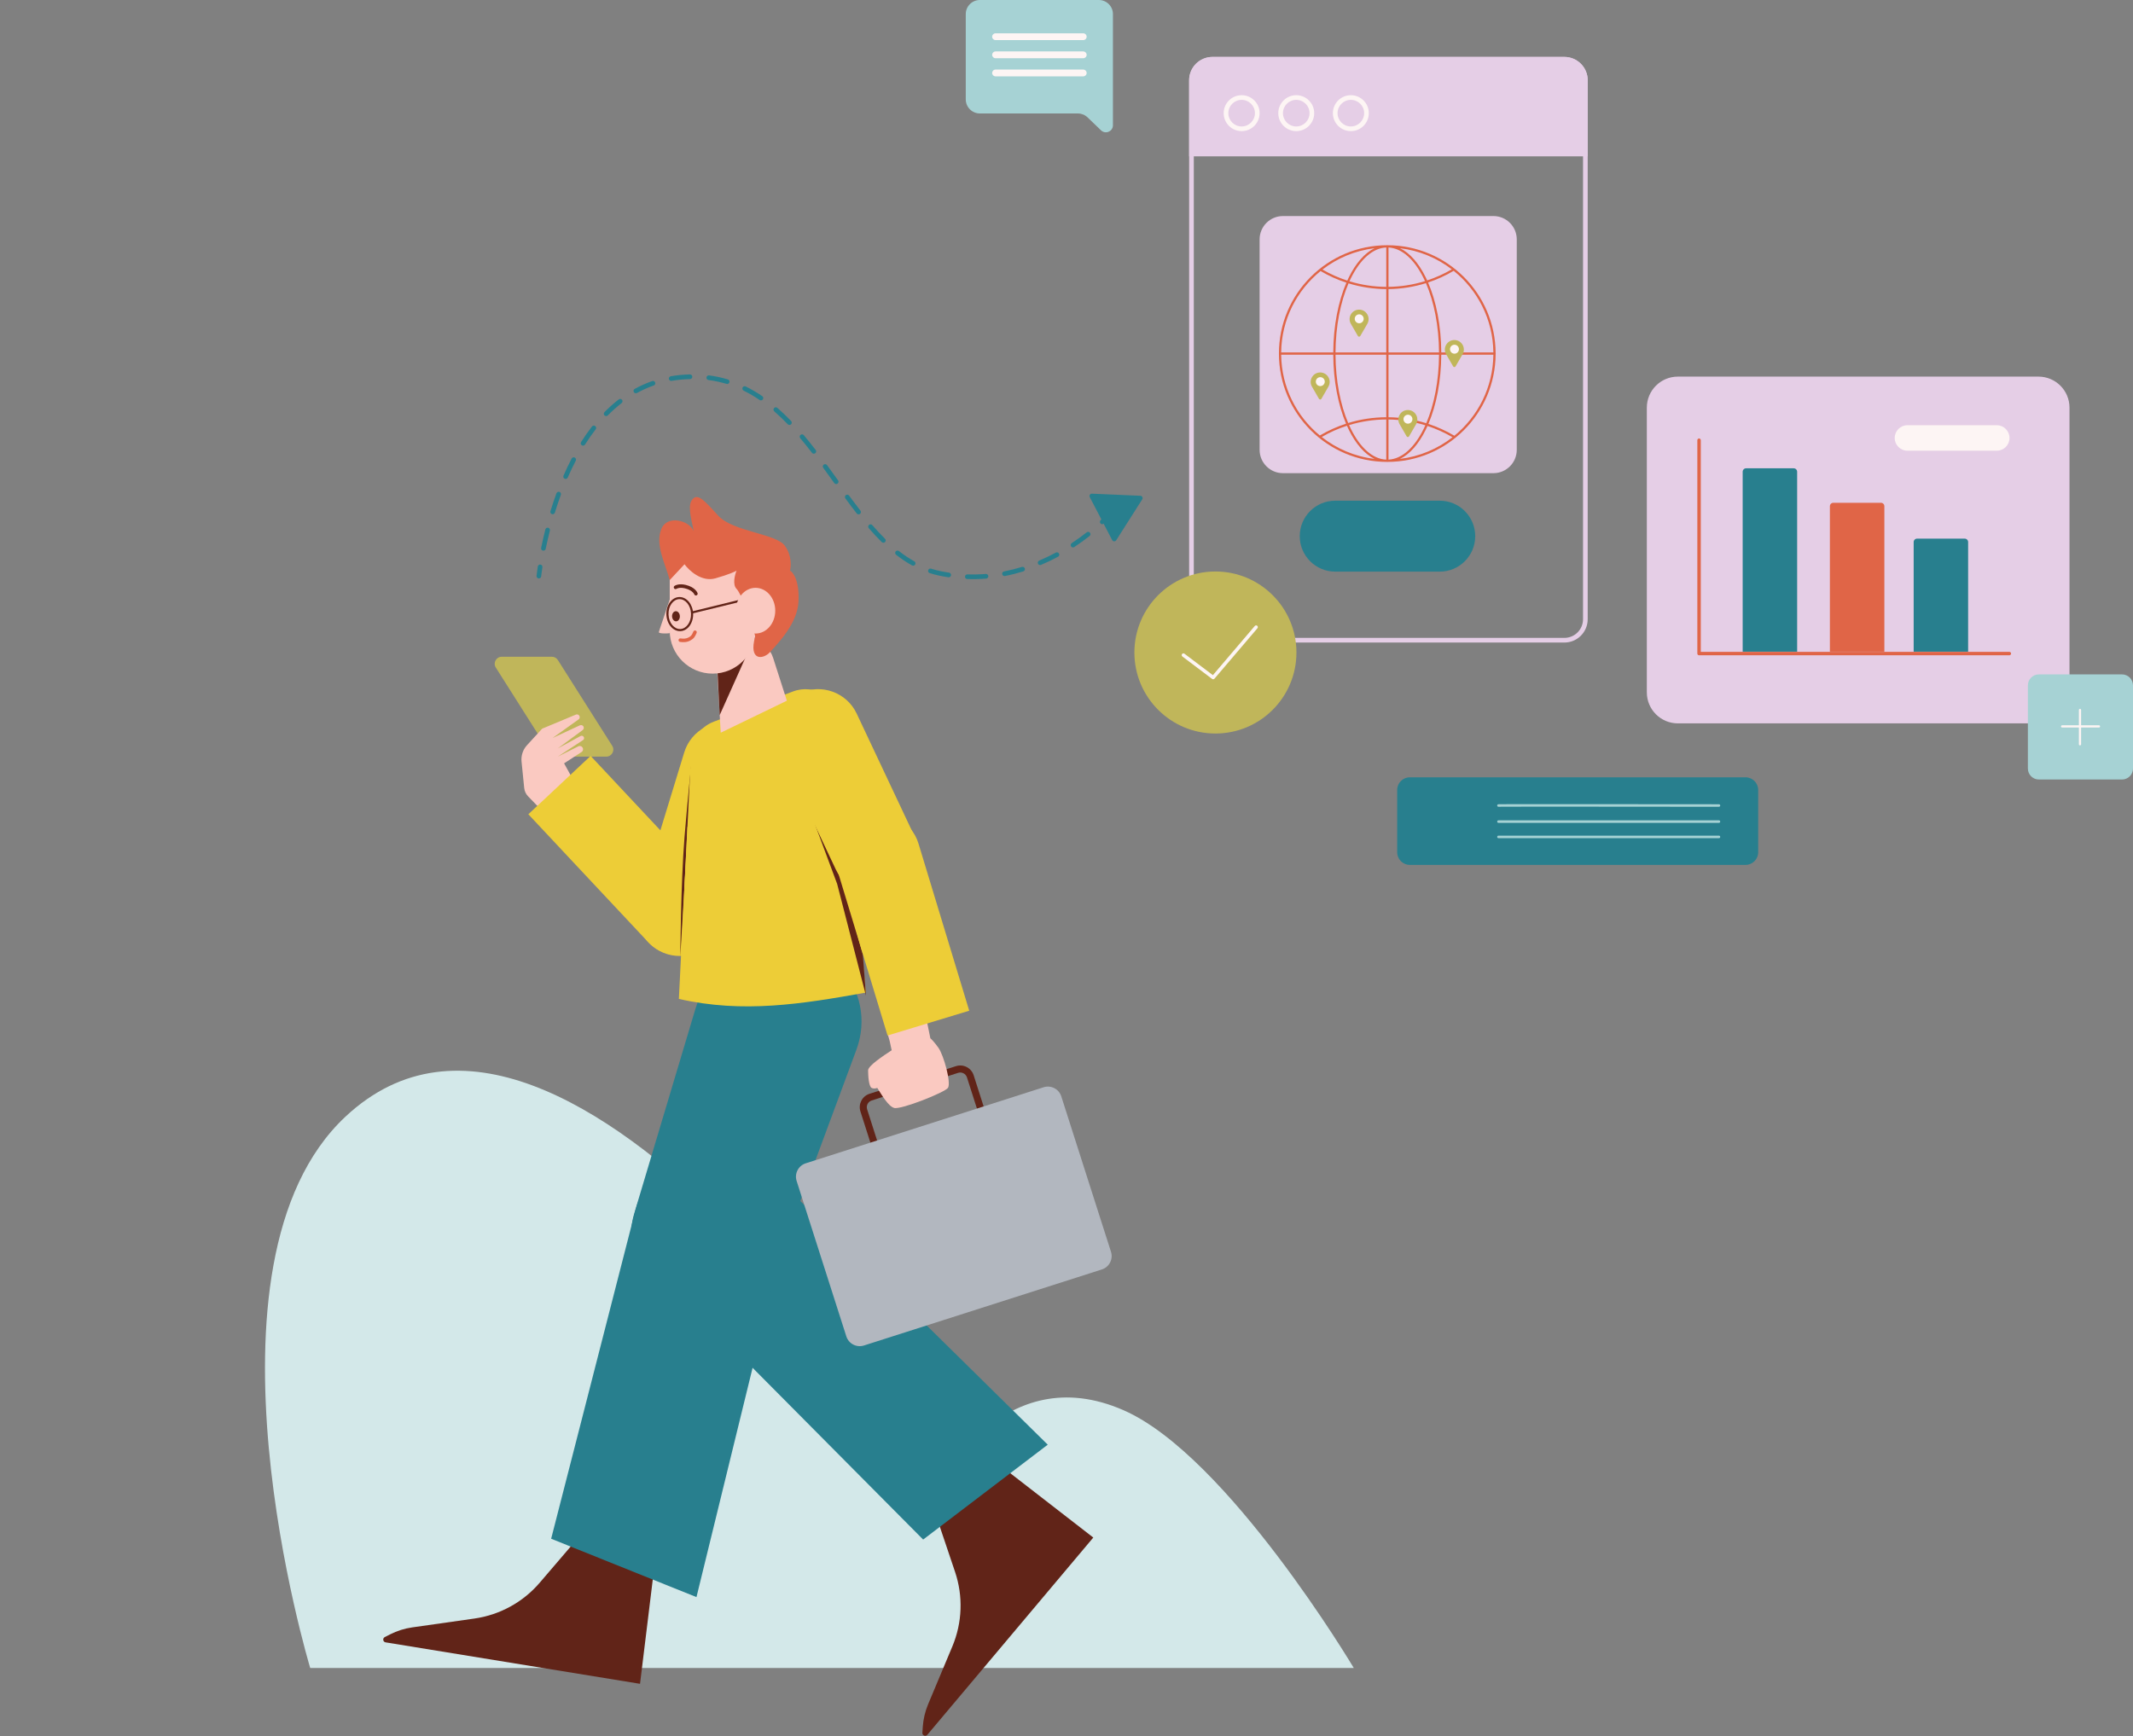 <svg xmlns:inkscape="http://www.inkscape.org/namespaces/inkscape" xmlns:sodipodi="http://sodipodi.sourceforge.net/DTD/sodipodi-0.dtd" xmlns="http://www.w3.org/2000/svg" xmlns:svg="http://www.w3.org/2000/svg" width="974" height="793" viewBox="0 0 974 793" fill="none" id="svg75" sodipodi:docname="Example Scene (2) seo.svg" inkscape:version="1.4 (86a8ad7, 2024-10-11)"><rect x="0" y="0" width="974" height="793" fill="#808080" stroke="none"/><defs id="defs75"></defs><path fill-rule="evenodd" clip-rule="evenodd" d="M714.341 28.131H553.656C548.948 28.131 545.131 31.948 545.131 36.656V282.798C545.131 287.506 548.948 291.323 553.656 291.323H714.341C719.048 291.323 722.865 287.506 722.865 282.798V36.656C722.865 31.948 719.048 28.131 714.341 28.131ZM553.656 26C547.771 26 543 30.771 543 36.656V282.798C543 288.682 547.771 293.454 553.656 293.454H714.341C720.225 293.454 724.996 288.682 724.996 282.798V36.656C724.996 30.771 720.225 26 714.341 26H553.656Z" fill="#E5CEE6" id="path1"></path><path d="M543 36.656C543 30.771 547.771 26 553.656 26H714.341C720.225 26 724.996 30.771 724.996 36.656V71.392H543V36.656Z" fill="#E5CEE6" id="path2"></path><path fill-rule="evenodd" clip-rule="evenodd" d="M566.975 57.753C570.329 57.753 573.048 55.034 573.048 51.679C573.048 48.325 570.329 45.606 566.975 45.606C563.62 45.606 560.901 48.325 560.901 51.679C560.901 55.034 563.62 57.753 566.975 57.753ZM566.975 59.884C571.506 59.884 575.18 56.211 575.18 51.679C575.18 47.148 571.506 43.475 566.975 43.475C562.443 43.475 558.77 47.148 558.77 51.679C558.77 56.211 562.443 59.884 566.975 59.884Z" fill="#FDF5F4" id="path3"></path><path fill-rule="evenodd" clip-rule="evenodd" d="M591.909 57.753C595.263 57.753 597.983 55.034 597.983 51.679C597.983 48.325 595.263 45.606 591.909 45.606C588.554 45.606 585.835 48.325 585.835 51.679C585.835 55.034 588.554 57.753 591.909 57.753ZM591.909 59.884C596.44 59.884 600.114 56.211 600.114 51.679C600.114 47.148 596.44 43.475 591.909 43.475C587.377 43.475 583.704 47.148 583.704 51.679C583.704 56.211 587.377 59.884 591.909 59.884Z" fill="#FDF5F4" id="path4"></path><path fill-rule="evenodd" clip-rule="evenodd" d="M616.843 57.753C620.197 57.753 622.917 55.034 622.917 51.679C622.917 48.325 620.197 45.606 616.843 45.606C613.489 45.606 610.769 48.325 610.769 51.679C610.769 55.034 613.489 57.753 616.843 57.753ZM616.843 59.884C621.374 59.884 625.048 56.211 625.048 51.679C625.048 47.148 621.374 43.475 616.843 43.475C612.312 43.475 608.638 47.148 608.638 51.679C608.638 56.211 612.312 59.884 616.843 59.884Z" fill="#FDF5F4" id="path5"></path><path d="M593.507 244.864C593.507 235.92 600.759 228.668 609.704 228.668H657.44C666.385 228.668 673.637 235.92 673.637 244.864C673.637 253.809 666.385 261.061 657.44 261.061H609.704C600.759 261.061 593.507 253.809 593.507 244.864Z" fill="#287F8E" id="path6"></path><path d="M575.18 109.326C575.18 103.442 579.95 98.671 585.835 98.671H681.948C687.832 98.671 692.604 103.442 692.604 109.326V205.439C692.604 211.323 687.832 216.095 681.948 216.095H585.835C579.95 216.095 575.18 211.323 575.18 205.439V109.326Z" fill="#E5CEE6" id="path7"></path><path d="M508.207 51.816V57.194C508.207 60.031 504.802 61.48 502.757 59.514L496.621 53.613C495.422 52.46 493.823 51.816 492.159 51.816H447.437C443.882 51.816 441 48.933 441 45.379V6.437C441 2.882 443.882 0 447.437 0H501.769C505.324 0 508.207 2.882 508.207 6.437V51.816Z" fill="#A6D2D4" id="path13"></path><path d="M496.202 16.765C496.202 15.908 495.507 15.213 494.65 15.213H454.6C453.743 15.213 453.048 15.908 453.048 16.765C453.048 17.622 453.743 18.317 454.6 18.317H494.65C495.507 18.317 496.202 17.622 496.202 16.765Z" fill="#FDF5F4" id="path14"></path><path d="M496.202 25.044C496.202 24.187 495.507 23.492 494.65 23.492H454.6C453.743 23.492 453.048 24.187 453.048 25.044C453.048 25.901 453.743 26.596 454.6 26.596H494.65C495.507 26.596 496.202 25.901 496.202 25.044Z" fill="#FDF5F4" id="path15"></path><path d="M496.202 33.324C496.202 32.467 495.507 31.771 494.65 31.771H454.6C453.743 31.771 453.048 32.467 453.048 33.324C453.048 34.18 453.743 34.876 454.6 34.876H494.65C495.507 34.876 496.202 34.18 496.202 33.324Z" fill="#FDF5F4" id="path16"></path><path d="M752 186.168C752 178.343 758.343 172 766.168 172H930.832C938.657 172 945 178.343 945 186.168V316.199C945 324.024 938.657 330.367 930.832 330.367H766.168C758.343 330.367 752 324.024 752 316.199V186.168Z" fill="#E5CEE6" id="path17"></path><path fill-rule="evenodd" clip-rule="evenodd" d="M775.85 200.258C776.284 200.258 776.637 200.61 776.637 201.045V297.702H917.53C917.964 297.702 918.317 298.055 918.317 298.489C918.317 298.924 917.964 299.277 917.53 299.277H775.85C775.415 299.277 775.062 298.924 775.062 298.489V201.045C775.062 200.61 775.415 200.258 775.85 200.258Z" fill="#E06547" id="path18"></path><path d="M795.763 215.449C795.763 214.58 796.468 213.875 797.337 213.875H819.062C819.931 213.875 820.636 214.58 820.636 215.449V297.624H795.763V215.449Z" fill="#287F8E" id="path19"></path><path d="M835.591 231.191C835.591 230.321 836.296 229.617 837.166 229.617H858.89C859.759 229.617 860.464 230.321 860.464 231.191V297.623H835.591V231.191Z" fill="#E06547" id="path20"></path><path d="M873.845 247.563C873.845 246.694 874.55 245.989 875.419 245.989H897.143C898.012 245.989 898.717 246.694 898.717 247.563V297.623H873.845V247.563Z" fill="#287F8E" id="path21"></path><path d="M865.187 200.021C865.187 196.804 867.796 194.197 871.012 194.197H911.784C915 194.197 917.609 196.804 917.609 200.021C917.609 203.238 915 205.846 911.784 205.846H871.012C867.796 205.846 865.187 203.238 865.187 200.021Z" fill="#FDF5F4" id="path22"></path><path d="M638 360.78C638 357.588 640.588 355 643.78 355H797.075C800.267 355 802.855 357.588 802.855 360.78V389.22C802.855 392.412 800.267 395 797.075 395H643.78C640.588 395 638 392.412 638 389.22V360.78Z" fill="#287F8E" id="path23"></path><path fill-rule="evenodd" clip-rule="evenodd" d="M684.305 368.458C684.31 368.458 684.32 368.457 684.335 368.457C684.37 368.456 684.422 368.454 684.492 368.453C684.632 368.451 684.834 368.448 685.096 368.446C685.62 368.441 686.379 368.437 687.35 368.433C689.29 368.426 692.072 368.421 695.501 368.417C702.359 368.41 711.803 368.409 722.273 368.412C743.214 368.419 768.26 368.442 784.936 368.462C785.255 368.462 785.514 368.203 785.514 367.884C785.514 367.565 785.256 367.306 784.937 367.305C768.261 367.286 743.214 367.263 722.273 367.256C711.803 367.253 702.358 367.254 695.5 367.261C692.071 367.265 689.287 367.27 687.345 367.277C686.374 367.281 685.613 367.285 685.086 367.29C684.822 367.292 684.616 367.295 684.471 367.297C684.399 367.299 684.339 367.3 684.295 367.302C684.293 367.302 684.292 367.302 684.29 367.302C684.265 367.302 684.195 367.305 684.139 367.315C683.825 367.372 683.617 367.673 683.674 367.987C683.729 368.287 684.006 368.491 684.305 368.458ZM683.665 375.224C683.665 374.905 683.923 374.646 684.243 374.646H784.936C785.255 374.646 785.514 374.905 785.514 375.224C785.514 375.543 785.255 375.802 784.936 375.802H684.243C683.923 375.802 683.665 375.543 683.665 375.224ZM683.665 382.219C683.665 381.899 683.923 381.64 684.243 381.64H784.936C785.255 381.64 785.514 381.899 785.514 382.219C785.514 382.538 785.255 382.797 784.936 382.797H684.243C683.923 382.797 683.665 382.538 683.665 382.219Z" fill="#A6D2D4" id="path25"></path><path d="M618.189 761.779H141.654C141.654 761.779 85.821 577.294 157.753 509.973C260.285 414.012 428.799 678.477 428.799 678.477C428.799 678.477 458.071 619.917 513.099 644.074C560.56 664.909 618.189 761.779 618.189 761.779Z" fill="#D3E8E9" id="path26"></path><path d="M450.545 664.458L427.748 693.053L436.113 717.889C439.855 728.994 439.421 741.081 434.892 751.887L423.801 778.368C422.439 781.619 421.623 785.075 421.382 788.593L421.192 791.368C421.109 792.608 422.657 793.231 423.457 792.28L499.235 702.204L450.545 664.458Z" fill="#612418" id="path28"></path><path d="M292.794 549.645L320.801 455.979C324.644 443.129 335.131 433.358 348.221 430.433C376.883 424.029 401.247 451.926 391.045 479.466L357.08 571.141C350.585 588.666 331.138 597.632 313.594 591.191C296.773 585.014 287.661 566.814 292.794 549.645Z" fill="#287F8E" id="path29"></path><path d="M421.542 703.118L312.409 593.21C303.062 583.798 299.932 569.861 304.357 557.355C312.792 533.515 343.142 526.522 361.156 544.269L478.433 659.789L421.542 703.118Z" fill="#287F8E" id="path30"></path><path d="M299.73 707.848L263.496 702.917L246.451 722.827C238.83 731.728 228.228 737.548 216.627 739.196L188.205 743.237C184.713 743.731 181.327 744.801 178.183 746.398L175.704 747.654C174.596 748.219 174.852 749.87 176.079 750.069L292.26 769.002L299.73 707.848Z" fill="#612418" id="path31"></path><path d="M289.583 554.303L317.59 460.637C321.432 447.786 331.919 438.016 345.009 435.091C373.671 428.686 398.035 456.584 387.834 484.124L353.868 575.799C347.373 593.324 327.926 602.289 310.382 595.849C293.561 589.672 284.449 571.472 289.583 554.303Z" fill="#287F8E" id="path32"></path><path d="M251.673 702.744L290.153 552.716C293.449 539.864 303.814 530.038 316.821 527.43C341.616 522.46 363.17 544.942 357.16 569.506L318.029 729.405L251.673 702.744Z" fill="#287F8E" id="path33"></path><path fill-rule="evenodd" clip-rule="evenodd" d="M437.513 489.976L398.045 502.594C396.352 503.133 395.42 504.942 395.963 506.631L401.34 523.46C401.883 525.15 403.689 526.081 405.378 525.541L444.849 512.921C446.539 512.381 447.471 510.573 446.931 508.883L441.551 492.058C441.011 490.368 439.202 489.435 437.513 489.976ZM397.065 499.532C393.686 500.615 391.823 504.229 392.902 507.608L398.282 524.436C399.362 527.816 402.979 529.682 406.358 528.599L445.826 515.982C449.205 514.903 451.071 511.286 449.989 507.907L444.609 491.078C443.529 487.698 439.912 485.835 436.533 486.915L397.065 499.532Z" fill="#612418" id="path34"></path><path d="M363.771 539.357C362.689 535.978 364.552 532.361 367.931 531.282L476.545 496.555C479.924 495.476 483.541 497.339 484.62 500.718L507.311 571.688C508.39 575.067 506.527 578.684 503.148 579.763L394.534 614.487C391.155 615.569 387.538 613.703 386.459 610.324L363.771 539.357Z" fill="#B2B7BF" id="path35"></path><path d="M226.395 304.868C225.039 302.73 226.576 299.937 229.108 299.937H252.018C253.118 299.937 254.142 300.5 254.731 301.429L279.569 340.618C280.924 342.756 279.388 345.549 276.856 345.549H253.946C252.846 345.549 251.822 344.986 251.233 344.057L226.395 304.868Z" fill="#C0B65A" id="path36"></path><path d="M241.142 363.688L245.192 367.875L246.52 368.922C249.978 371.649 254.801 371.837 258.462 369.388L258.942 369.067C263.609 365.945 264.625 359.509 261.148 355.101L257.583 348.629L265.558 343.45C265.983 343.174 266.239 342.702 266.239 342.196C266.239 341.083 265.068 340.359 264.073 340.859L254.697 345.563L266.213 338.019C266.629 337.747 266.809 337.229 266.653 336.758C266.438 336.11 265.688 335.815 265.089 336.142L254.697 341.816L266.067 333.417C266.559 333.053 266.719 332.389 266.447 331.841C266.142 331.23 265.407 330.973 264.788 331.26L252.321 337.046L264.181 328.568C264.514 328.33 264.712 327.947 264.712 327.537C264.712 326.632 263.791 326.019 262.956 326.367L247.569 332.788L240.644 340.337C238.786 342.361 237.881 345.082 238.156 347.816L239.368 359.864C239.513 361.302 240.138 362.649 241.142 363.688Z" fill="#FAC9C1" id="path37"></path><path d="M336.774 330.691C326.482 327.544 315.588 333.336 312.441 343.628L291.714 411.411C288.567 421.703 294.359 432.597 304.651 435.744C314.943 438.891 325.838 433.1 328.985 422.807L349.711 355.025C352.858 344.732 347.067 333.838 336.774 330.691Z" fill="#E06547" id="path38" style="fill:#edcd37;fill-opacity:1"></path><path d="M323.338 430.966C331.191 423.606 331.591 411.274 324.232 403.421L269.695 345.228L241.257 371.878L295.794 430.072C303.153 437.925 315.485 438.325 323.338 430.966Z" fill="#E06547" id="path39" style="fill:#edcd37;fill-opacity:1"></path><path d="M310.642 436.936L316.263 342.819C316.263 342.819 313.83 366.608 312.569 382.329C310.88 403.399 310.642 436.936 310.642 436.936Z" fill="#612418" id="path40"></path><path d="M315.58 343.816C315.897 337.453 319.945 331.878 325.898 329.607L362.045 315.82C371.97 312.034 382.77 318.753 383.759 329.329L395.371 453.319C366.079 458.58 339.289 462.873 309.998 456.21L315.58 343.816Z" fill="#E06547" id="path41" style="fill:#edcd37;fill-opacity:1"></path><path fill-rule="evenodd" clip-rule="evenodd" d="M312.428 407.288L313.9 377.663L387.569 369.986L390.842 404.969L312.428 407.288Z" fill="#E06547" id="path42" style="fill:#edcd37;fill-opacity:1"></path><path d="M385.164 403.691L371.994 376.066L382.273 403.691L395.443 454.764L393.998 435.973L385.164 403.691Z" fill="#612418" id="path43"></path><path d="M327.409 305.275C327.167 301.11 328.917 297.077 332.125 294.408C339.287 288.449 350.203 291.627 353.049 300.499L359.307 320.013L329.112 334.628L327.409 305.275Z" fill="#FAC9C1" id="path44"></path><path d="M328.63 326.598L346.778 286.125L327.666 307.165L328.63 326.598Z" fill="#612418" id="path45"></path><path d="M300.843 288.693C300.972 288.051 304.27 278.629 305.822 273.757V289.175C304.162 289.443 300.715 289.336 300.843 288.693Z" fill="#FAC9C1" id="path46"></path><path d="M345.011 264.282C345.011 253.46 336.239 244.688 325.417 244.688C314.595 244.688 305.823 253.46 305.823 264.282V288.052C305.823 298.874 314.595 307.646 325.417 307.646C336.239 307.646 345.011 298.874 345.011 288.052V264.282Z" fill="#FAC9C1" id="path47"></path><path fill-rule="evenodd" clip-rule="evenodd" d="M310.166 273.633C307.436 273.728 305.126 276.743 305.262 280.637C305.398 284.531 307.911 287.378 310.641 287.283C313.372 287.188 315.681 284.173 315.546 280.279C315.41 276.384 312.896 273.537 310.166 273.633ZM304.299 280.67C304.153 276.494 306.651 272.791 310.133 272.67C313.614 272.548 316.363 276.069 316.509 280.245C316.654 284.422 314.156 288.125 310.675 288.246C307.194 288.367 304.445 284.847 304.299 280.67Z" fill="#612418" id="path48"></path><path fill-rule="evenodd" clip-rule="evenodd" d="M338.895 274.124C338.958 274.383 338.8 274.644 338.542 274.707L316.217 280.168C315.959 280.231 315.698 280.072 315.635 279.814C315.571 279.556 315.73 279.295 315.988 279.231L338.313 273.771C338.571 273.707 338.832 273.866 338.895 274.124Z" fill="#612418" id="path49"></path><path fill-rule="evenodd" clip-rule="evenodd" d="M316.315 270.47C315.724 269.889 314.648 269.146 312.754 268.691C311.38 268.36 310.388 268.443 309.765 268.587C309.452 268.659 309.226 268.748 309.087 268.813C309.018 268.845 308.97 268.872 308.944 268.887C308.932 268.894 308.925 268.899 308.922 268.9C308.56 269.148 308.065 269.059 307.812 268.7C307.557 268.337 307.644 267.837 308.006 267.581L308.469 268.237C308.006 267.581 308.007 267.581 308.007 267.581L308.008 267.58L308.01 267.579L308.014 267.576L308.024 267.569C308.031 267.564 308.04 267.558 308.051 267.551C308.072 267.537 308.099 267.521 308.132 267.501C308.199 267.462 308.291 267.412 308.408 267.358C308.641 267.249 308.973 267.121 309.404 267.022C310.271 266.822 311.515 266.741 313.129 267.129C315.289 267.648 316.629 268.527 317.441 269.325C317.844 269.721 318.11 270.09 318.279 270.372C318.363 270.513 318.423 270.632 318.463 270.721C318.484 270.766 318.5 270.803 318.511 270.832C318.517 270.847 318.521 270.859 318.525 270.869L318.53 270.883L318.532 270.889L318.533 270.892L318.534 270.893C318.534 270.893 318.534 270.894 317.774 271.154L318.534 270.894C318.678 271.313 318.455 271.77 318.035 271.914C317.619 272.057 317.167 271.838 317.018 271.426C317.018 271.426 317.018 271.426 317.018 271.425C317.017 271.42 317.011 271.408 317.002 271.389C316.985 271.35 316.952 271.284 316.9 271.196C316.796 271.023 316.613 270.763 316.315 270.47Z" fill="#612418" id="path50"></path><path d="M301.968 241.636C304.711 234.778 315.084 237.889 316.744 242.6C316.155 238.799 313.853 231.678 315.78 228.627C318.281 224.668 321.401 228.305 327.986 235.533C334.571 242.76 354.326 243.724 358.342 249.185C361.554 253.553 361.287 258.607 360.751 260.588C362.251 261.391 365.119 265.374 364.605 274.882C364.091 284.39 356.148 292.87 351.596 297.849C348.544 301.188 341.671 302.11 344.85 290.622C343.084 282.592 338.265 270.867 336.338 268.939C334.411 267.012 335.535 262.569 336.338 260.588C335.749 261.016 332.997 262.322 326.702 264.121C320.406 265.92 314.656 260.588 312.568 257.697L305.822 264.924C303.841 257.483 299.077 248.864 301.968 241.636Z" fill="#E06547" id="path51"></path><path d="M354.004 278.898C354.004 284.663 349.976 289.337 345.01 289.337C340.043 289.337 336.016 284.663 336.016 278.898C336.016 273.132 340.043 268.458 345.01 268.458C349.976 268.458 354.004 273.132 354.004 278.898Z" fill="#FAC9C1" id="path52"></path><path fill-rule="evenodd" clip-rule="evenodd" d="M309.844 292.263C309.902 291.823 310.305 291.513 310.745 291.57C312.123 291.75 313.312 291.736 314.45 291.112C315.08 290.767 315.438 290.486 315.721 290.135C316.016 289.768 316.271 289.275 316.618 288.428C316.786 288.018 317.255 287.821 317.666 287.989C318.076 288.157 318.272 288.626 318.104 289.037C317.748 289.909 317.421 290.585 316.971 291.143C316.508 291.717 315.954 292.119 315.221 292.521C313.633 293.391 312.026 293.358 310.537 293.163C310.097 293.105 309.787 292.702 309.844 292.263Z" fill="#E06547" id="path53"></path><path d="M310.446 281.371C310.503 282.648 309.752 283.72 308.77 283.763C307.788 283.807 306.946 282.807 306.889 281.529C306.832 280.251 307.583 279.18 308.565 279.137C309.547 279.093 310.389 280.094 310.446 281.371Z" fill="#612418" id="path54"></path><path d="M407.167 479.659L406.342 475.827C405.718 472.935 403.993 469.747 405.506 467.203C406.101 466.199 407.103 465.427 408.372 465.169L418.413 463.128C420.626 462.678 422.785 464.113 423.228 466.328L424.834 474.198C425.261 474.519 426.601 475.836 428.528 478.534C430.937 481.907 434.438 494.596 432.865 496.844C431.419 498.91 411.372 506.905 408.291 505.999C405.561 505.196 402.615 500.002 400.582 496.844C400.155 497.059 399.04 497.358 398.012 496.844C396.727 496.202 396.406 491.383 396.406 488.813C396.406 486.758 403.258 482.228 407.167 479.659Z" fill="#FAC9C1" id="path55"></path><path d="M365.264 316.597C375 312.008 386.612 316.181 391.199 325.916L416.893 380.432C421.48 390.168 417.308 401.78 407.572 406.368C397.839 410.956 386.227 406.783 381.637 397.048L355.945 342.532C351.355 332.797 355.528 321.185 365.264 316.597Z" fill="#E06547" id="path56" style="fill:#edcd37;fill-opacity:1"></path><path d="M395.113 372.294C405.411 369.169 416.294 374.983 419.42 385.282L442.583 461.598L405.289 472.918L382.126 396.601C379.001 386.303 384.815 375.42 395.113 372.294Z" fill="#E06547" id="path57" style="fill:#edcd37;fill-opacity:1"></path><path fill-rule="evenodd" clip-rule="evenodd" d="M634.036 113.035V131.007C639.663 130.939 645.283 130.064 650.713 128.382C650.51 127.94 650.304 127.505 650.094 127.078C645.876 118.528 640.188 113.334 634.036 113.035ZM633.015 113.03V131.011C627.344 130.981 621.677 130.132 616.199 128.463C616.413 127.992 616.632 127.53 616.856 127.078C621.096 118.481 626.823 113.276 633.015 113.03ZM627.667 113.366C623.093 115.562 619.068 120.284 615.94 126.626C615.694 127.125 615.453 127.635 615.217 128.155C611.315 126.89 607.515 125.207 603.884 123.103C610.626 117.897 618.776 114.428 627.667 113.366ZM633.474 112C633.479 112 633.483 112 633.486 112H633.52H633.526C633.528 112 633.53 112 633.532 112C660.754 112.031 682.828 134.049 682.949 161.251C682.982 161.318 683 161.394 683 161.474C683 161.555 682.982 161.631 682.949 161.698C682.828 188.9 660.754 210.918 633.532 210.949H633.526H633.52H633.485C633.482 210.949 633.478 210.949 633.474 210.949C606.15 210.949 584 188.798 584 161.474C584 134.15 606.15 112 633.474 112ZM639.283 209.584C648.265 208.51 656.493 204.979 663.275 199.684C659.617 197.547 655.784 195.833 651.846 194.54C651.574 195.149 651.295 195.743 651.009 196.323C647.881 202.664 643.855 207.387 639.283 209.584ZM650.867 194.229C650.615 194.788 650.357 195.337 650.094 195.872C645.876 204.421 640.188 209.615 634.036 209.915V191.58C639.716 191.651 645.387 192.535 650.867 194.229ZM652.255 193.601C656.351 194.952 660.334 196.752 664.128 199.001C674.871 190.216 681.772 176.908 681.925 161.985H658.134C658.074 174.039 655.875 185.073 652.255 193.601ZM657.113 161.985C657.052 173.969 654.857 184.897 651.279 193.287C645.667 191.541 639.856 190.63 634.036 190.558V161.985H657.113ZM658.134 160.964H681.925C681.77 145.89 674.731 132.466 663.802 123.684C660.063 125.899 656.141 127.674 652.109 129.008C655.816 137.58 658.073 148.749 658.134 160.964ZM651.132 129.321C654.797 137.755 657.052 148.817 657.113 160.964H634.036V132.028C639.806 131.959 645.567 131.057 651.132 129.321ZM651.693 128.07C655.567 126.796 659.338 125.108 662.94 123.007C656.223 117.854 648.118 114.421 639.283 113.366C643.855 115.562 647.881 120.284 651.009 126.626C651.241 127.098 651.47 127.579 651.693 128.07ZM633.015 209.919C626.823 209.673 621.096 204.468 616.856 195.872C616.576 195.305 616.304 194.725 616.039 194.131C621.568 192.452 627.29 191.601 633.015 191.575V209.919ZM615.058 194.438C615.344 195.082 615.638 195.71 615.94 196.323C619.068 202.664 623.093 207.387 627.667 209.584C618.623 208.503 610.344 204.931 603.536 199.574C607.223 197.431 611.087 195.72 615.058 194.438ZM615.628 193.188C621.289 191.457 627.15 190.58 633.015 190.554V161.985H609.836C609.897 173.922 612.075 184.812 615.628 193.188ZM608.815 161.985C608.875 173.99 611.056 184.984 614.65 193.497C610.523 194.836 606.509 196.634 602.685 198.889C592.02 190.103 585.177 176.846 585.024 161.985H608.815ZM609.836 160.964H633.015V132.032C627.203 132.002 621.394 131.126 615.781 129.403C612.137 137.826 609.898 148.856 609.836 160.964ZM614.803 129.094C611.118 137.655 608.876 148.79 608.815 160.964H585.024C585.179 145.947 592.166 132.566 603.024 123.783C606.791 126 610.742 127.77 614.803 129.094Z" fill="#E06547" id="path61"></path><path d="M620.06 153.449C620.304 153.87 620.912 153.87 621.156 153.449L624.361 147.903C626.029 145.017 623.944 141.409 620.608 141.409C617.272 141.409 615.187 145.017 616.855 147.903L620.06 153.449Z" fill="#C0B65A" id="path62"></path><path d="M620.659 147.638C621.787 147.638 622.702 146.724 622.702 145.596C622.702 144.468 621.787 143.554 620.659 143.554C619.532 143.554 618.617 144.468 618.617 145.596C618.617 146.724 619.532 147.638 620.659 147.638Z" fill="#FDF5F4" id="path63"></path><path d="M602.292 182.144C602.536 182.564 603.145 182.564 603.388 182.144L606.593 176.597C608.261 173.711 606.176 170.103 602.84 170.103C599.504 170.103 597.42 173.711 599.088 176.597L602.292 182.144Z" fill="#C0B65A" id="path64"></path><path d="M602.891 176.332C604.019 176.332 604.933 175.418 604.933 174.29C604.933 173.162 604.019 172.248 602.891 172.248C601.763 172.248 600.849 173.162 600.849 174.29C600.849 175.418 601.763 176.332 602.891 176.332Z" fill="#FDF5F4" id="path65"></path><path d="M663.561 167.337C663.805 167.758 664.413 167.758 664.657 167.337L667.862 161.79C669.53 158.905 667.445 155.297 664.109 155.297C660.773 155.297 658.688 158.905 660.356 161.79L663.561 167.337Z" fill="#C0B65A" id="path66"></path><path d="M664.16 161.526C665.288 161.526 666.202 160.611 666.202 159.483C666.202 158.356 665.288 157.441 664.16 157.441C663.032 157.441 662.118 158.356 662.118 159.483C662.118 160.611 663.032 161.526 664.16 161.526Z" fill="#FDF5F4" id="path67"></path><path d="M642.321 199.299C642.565 199.719 643.174 199.719 643.418 199.299L646.622 193.752C648.291 190.866 646.205 187.258 642.869 187.258C639.533 187.258 637.448 190.866 639.117 193.752L642.321 199.299Z" fill="#C0B65A" id="path68"></path><path d="M642.92 193.487C644.048 193.487 644.963 192.573 644.963 191.445C644.963 190.317 644.048 189.403 642.92 189.403C641.792 189.403 640.878 190.317 640.878 191.445C640.878 192.573 641.792 193.487 642.92 193.487Z" fill="#FDF5F4" id="path69"></path><path fill-rule="evenodd" clip-rule="evenodd" d="M450.151 262.127C447.421 262.347 444.616 262.419 441.746 262.317C441.158 262.296 440.663 262.756 440.642 263.344C440.623 263.932 441.081 264.426 441.669 264.447C444.627 264.552 447.513 264.478 450.321 264.251C450.907 264.204 451.346 263.69 451.297 263.104C451.251 262.517 450.737 262.08 450.151 262.127ZM247.126 263.215L247.126 263.212L247.127 263.2C247.128 263.189 247.13 263.172 247.133 263.149C247.138 263.104 247.145 263.035 247.155 262.944C247.176 262.762 247.208 262.491 247.252 262.135C247.341 261.425 247.481 260.38 247.683 259.051C247.772 258.47 247.372 257.926 246.79 257.838C246.208 257.749 245.665 258.149 245.576 258.731C245.371 260.079 245.229 261.142 245.138 261.87C245.092 262.234 245.059 262.514 245.038 262.704C245.027 262.799 245.019 262.872 245.014 262.921C245.011 262.946 245.009 262.965 245.008 262.977L245.006 262.992L245.006 262.998C245.006 262.998 245.006 262.998 246.037 263.104L245.006 262.998C244.946 263.584 245.372 264.107 245.957 264.167C246.543 264.226 247.066 263.8 247.126 263.215ZM434.272 262.748C434.362 262.166 433.961 261.623 433.379 261.534C432.013 261.327 430.632 261.078 429.241 260.785C427.857 260.495 426.508 260.134 425.187 259.709C424.627 259.528 424.028 259.836 423.847 260.396C423.666 260.956 423.975 261.556 424.533 261.737C425.924 262.185 427.346 262.565 428.801 262.871C430.234 263.172 431.653 263.428 433.059 263.641C433.641 263.73 434.185 263.33 434.272 262.748ZM457.64 262.227C457.753 262.805 458.313 263.181 458.891 263.068C461.787 262.502 464.581 261.785 467.266 260.954C467.828 260.78 468.142 260.183 467.967 259.621C467.794 259.059 467.198 258.744 466.635 258.918C464.02 259.728 461.299 260.425 458.481 260.977C457.904 261.09 457.527 261.65 457.64 262.227ZM417.914 257.801C418.199 257.286 418.012 256.638 417.498 256.352C415.071 255.007 412.739 253.435 410.483 251.672C410.018 251.31 409.349 251.393 408.986 251.856C408.624 252.32 408.707 252.99 409.172 253.352C411.505 255.175 413.928 256.81 416.465 258.216C416.98 258.501 417.628 258.315 417.914 257.801ZM473.977 257.419C474.207 257.961 474.831 258.215 475.375 257.985C478.12 256.823 480.713 255.563 483.147 254.254C483.665 253.975 483.859 253.328 483.579 252.81C483.302 252.292 482.655 252.098 482.137 252.377C479.758 253.657 477.222 254.888 474.544 256.023C474 256.252 473.749 256.877 473.977 257.419ZM247.931 251.476C248.508 251.594 249.071 251.222 249.189 250.645C249.703 248.13 250.331 245.328 251.093 242.322C251.238 241.751 250.893 241.172 250.322 241.027C249.752 240.882 249.172 241.227 249.027 241.798C248.256 244.839 247.621 247.674 247.101 250.219C246.983 250.795 247.354 251.358 247.931 251.476ZM489.08 249.528C489.402 250.02 490.062 250.156 490.555 249.833C493.174 248.11 495.514 246.394 497.547 244.787C498.009 244.423 498.086 243.753 497.721 243.291C497.357 242.829 496.688 242.751 496.225 243.116C494.237 244.687 491.948 246.366 489.385 248.052C488.892 248.376 488.756 249.036 489.08 249.528ZM404.142 247.564C404.556 247.145 404.549 246.47 404.132 246.057C402.15 244.104 400.219 242.017 398.322 239.826C397.939 239.381 397.265 239.332 396.82 239.717C396.375 240.102 396.326 240.775 396.711 241.22C398.638 243.446 400.607 245.575 402.636 247.575C403.053 247.988 403.729 247.983 404.142 247.564ZM502.557 239.086C502.968 239.507 503.642 239.517 504.064 239.107C505.15 238.051 505.95 237.2 506.438 236.636C506.67 236.366 506.866 236.125 506.981 235.95C507.009 235.906 507.054 235.834 507.094 235.749C507.113 235.709 507.147 235.631 507.171 235.53C507.188 235.466 507.252 235.199 507.132 234.887C507.062 234.703 506.934 234.515 506.732 234.378C506.538 234.247 506.342 234.206 506.199 234.196C505.952 234.18 505.764 234.255 505.711 234.277C505.572 234.333 505.47 234.407 505.434 234.434C505.238 234.576 505.106 234.771 505.042 234.986C504.986 235.054 504.914 235.139 504.827 235.241C504.388 235.747 503.633 236.553 502.578 237.579C502.156 237.989 502.148 238.664 502.557 239.086ZM392.722 234.7C393.186 234.339 393.27 233.669 392.907 233.205C391.17 230.976 389.453 228.684 387.739 226.352C387.392 225.878 386.725 225.776 386.25 226.124C385.777 226.473 385.674 227.14 386.022 227.614C387.741 229.956 389.472 232.266 391.226 234.515C391.588 234.979 392.257 235.062 392.722 234.7ZM252.058 234.81C252.62 234.982 253.216 234.666 253.388 234.103C254.192 231.474 255.092 228.763 256.097 226.012C256.299 225.459 256.014 224.848 255.462 224.646C254.909 224.444 254.297 224.728 254.095 225.281C253.076 228.07 252.165 230.818 251.35 233.479C251.178 234.042 251.495 234.638 252.058 234.81ZM382.45 220.876C382.927 220.533 383.036 219.866 382.693 219.389L382.45 219.052C380.857 216.84 379.257 214.617 377.641 212.407C377.293 211.932 376.626 211.83 376.151 212.177C375.676 212.525 375.573 213.192 375.921 213.665C377.533 215.868 379.129 218.087 380.723 220.301L380.963 220.633C381.306 221.113 381.972 221.22 382.45 220.876ZM257.854 218.647C258.393 218.882 259.021 218.634 259.256 218.095C260.377 215.521 261.595 212.949 262.917 210.411C263.189 209.888 262.986 209.245 262.464 208.972C261.943 208.701 261.299 208.904 261.027 209.426C259.68 212.011 258.441 214.63 257.302 217.245C257.067 217.784 257.314 218.413 257.854 218.647ZM372.271 206.988C372.737 206.628 372.824 205.959 372.464 205.494C370.696 203.199 368.894 200.942 367.046 198.749C366.667 198.297 365.994 198.242 365.544 198.621C365.094 198.998 365.037 199.672 365.416 200.122C367.24 202.287 369.022 204.518 370.776 206.794C371.136 207.261 371.805 207.346 372.271 206.988ZM265.671 203.369C266.169 203.685 266.827 203.536 267.141 203.037C268.65 200.644 270.266 198.317 271.996 196.087C272.357 195.623 272.272 194.952 271.807 194.591C271.342 194.231 270.673 194.314 270.312 194.781C268.536 197.07 266.88 199.455 265.338 201.901C265.024 202.398 265.174 203.056 265.671 203.369ZM361.221 193.79C361.645 193.383 361.659 192.707 361.251 192.283C359.225 190.174 357.133 188.16 354.962 186.269C354.518 185.884 353.845 185.931 353.459 186.374C353.073 186.817 353.119 187.491 353.563 187.876C355.68 189.72 357.726 191.689 359.714 193.76C360.122 194.184 360.796 194.197 361.221 193.79ZM276.042 189.722C276.462 190.135 277.137 190.129 277.549 189.709C279.523 187.697 281.619 185.818 283.843 184.098C284.308 183.738 284.394 183.068 284.034 182.602C283.674 182.137 283.005 182.052 282.539 182.412C280.233 184.196 278.065 186.142 276.028 188.215C275.616 188.635 275.622 189.31 276.042 189.722ZM348.349 182.401C348.681 181.916 348.556 181.251 348.07 180.92C345.658 179.271 343.145 177.788 340.517 176.498C339.988 176.24 339.35 176.458 339.091 176.986C338.832 177.515 339.05 178.152 339.578 178.412C342.108 179.652 344.532 181.084 346.868 182.678C347.354 183.011 348.017 182.887 348.349 182.401ZM289.419 179.056C289.703 179.571 290.351 179.759 290.866 179.475C293.287 178.143 295.838 176.991 298.526 176.049C299.082 175.855 299.374 175.245 299.179 174.691C298.985 174.135 298.377 173.843 297.821 174.037C295.018 175.019 292.36 176.221 289.839 177.609C289.323 177.892 289.135 178.54 289.419 179.056ZM333.069 174.608C333.24 174.045 332.922 173.449 332.358 173.28C329.623 172.451 326.773 171.831 323.793 171.445C323.209 171.371 322.675 171.782 322.6 172.366C322.524 172.95 322.936 173.483 323.519 173.559C326.381 173.93 329.117 174.525 331.741 175.32C332.304 175.49 332.899 175.171 333.069 174.608ZM305.426 173.071C305.527 173.651 306.078 174.039 306.658 173.939C308.022 173.702 309.417 173.515 310.844 173.383C312.29 173.248 313.706 173.165 315.094 173.131C315.683 173.116 316.148 172.628 316.134 172.04C316.12 171.452 315.631 170.987 315.043 171C313.605 171.034 312.139 171.121 310.646 171.26C309.163 171.399 307.713 171.592 306.294 171.84C305.714 171.94 305.325 172.492 305.426 173.071Z" fill="#287F8E" id="path70"></path><path d="M521.586 228.055C522.027 227.362 521.551 226.453 520.733 226.418L498.606 225.465C497.788 225.43 497.236 226.295 497.615 227.022L507.855 246.661C508.232 247.388 509.257 247.432 509.698 246.74L521.586 228.055Z" fill="#287F8E" id="path71"></path><path d="M555 335C575.435 335 592 318.435 592 298C592 277.565 575.435 261 555 261C534.565 261 518 277.565 518 298C518 318.435 534.565 335 555 335Z" fill="#C0B65A" id="path72"></path><path fill-rule="evenodd" clip-rule="evenodd" d="M574.094 285.803C574.427 286.087 574.469 286.588 574.184 286.922L554.573 309.948C554.3 310.268 553.825 310.321 553.49 310.067L539.912 299.824C539.562 299.561 539.493 299.062 539.757 298.713C540.021 298.362 540.519 298.293 540.869 298.557L553.849 308.348L572.974 285.892C573.259 285.559 573.76 285.518 574.094 285.803Z" fill="#FDF5F4" id="path73"></path><path d="M926 313.01C926 310.243 928.243 308 931.01 308H968.99C971.756 308 974 310.243 974 313.01V350.99C974 353.756 971.756 356 968.99 356H931.01C928.243 356 926 353.756 926 350.99V313.01Z" fill="#A6D2D4" id="path74"></path><path fill-rule="evenodd" clip-rule="evenodd" d="M949.799 323.733C950.076 323.733 950.3 323.957 950.3 324.234V331.249H958.467C958.744 331.249 958.969 331.473 958.969 331.75C958.969 332.026 958.744 332.251 958.467 332.251H950.3V339.917C950.3 340.193 950.076 340.418 949.799 340.418C949.523 340.418 949.298 340.193 949.298 339.917V332.251H941.632C941.356 332.251 941.131 332.026 941.131 331.75C941.131 331.473 941.356 331.249 941.632 331.249H949.298V324.234C949.298 323.957 949.523 323.733 949.799 323.733Z" fill="#FDF5F4" id="path75"></path></svg>